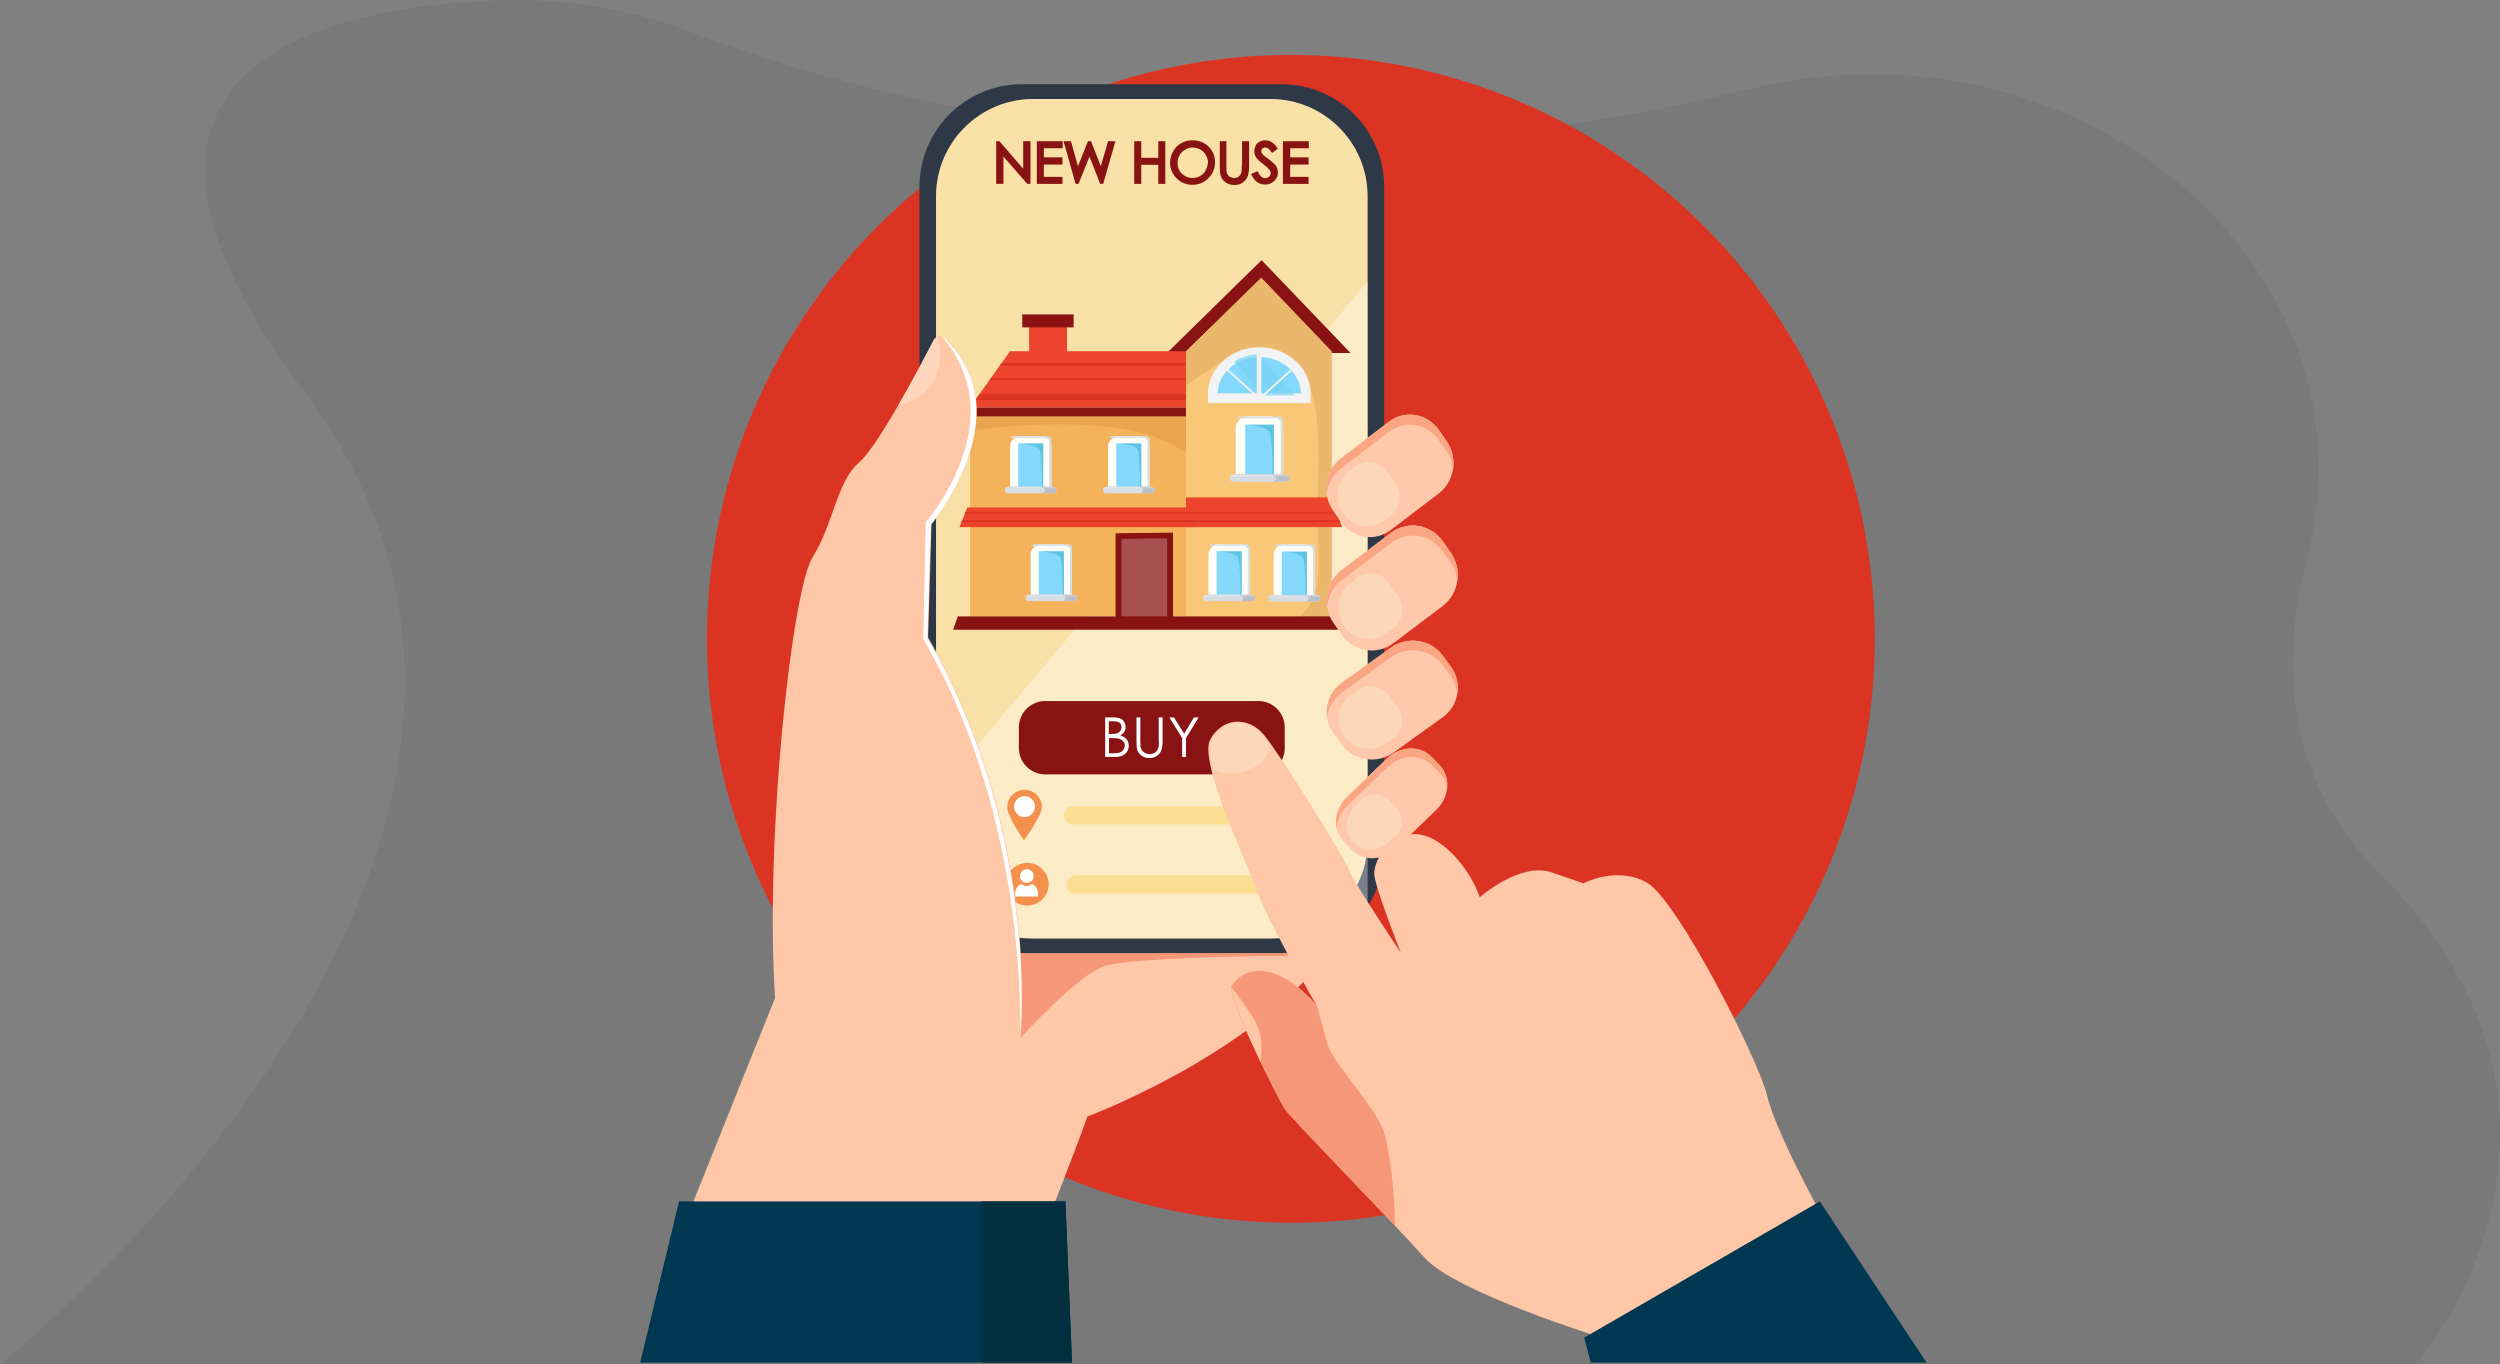<?xml version="1.0" encoding="utf-8"?>
<!-- Generator: Adobe Illustrator 25.0.1, SVG Export Plug-In . SVG Version: 6.00 Build 0)  -->
<svg version="1.1" id="Layer_1" xmlns="http://www.w3.org/2000/svg" xmlns:xlink="http://www.w3.org/1999/xlink" x="0px" y="0px"
	 viewBox="0 0 1101.2 600.9" style="enable-background:new 0 0 1101.2 600.9;" xml:space="preserve">
<rect x="0" y="0" width="1101.2" height="600.9" fill="#808080" stroke="none"/>
<style type="text/css">
	.st0{opacity:5.800000e-02;enable-background:new    ;}
	.st1{fill:#DB3423;}
	.st2{fill:#F69777;}
	.st3{fill:#2F3847;}
	.st4{fill:#F9E0A7;}
	.st5{opacity:0.36;fill:#FFFFFF;}
	.st6{fill:#891313;stroke:#891313;stroke-width:1.398;stroke-miterlimit:10;}
	.st7{fill:#891313;}
	.st8{fill:#F4B25B;}
	.st9{fill:#F7C68B;}
	.st10{fill:#EAA34E;}
	.st11{fill:#ED442D;}
	.st12{opacity:0.26;fill:#FFFFFF;}
	.st13{fill:#F8C778;}
	.st14{fill:#EAB76C;}
	.st15{fill:#83D8FB;stroke:#F2F3F4;stroke-width:4.294;stroke-miterlimit:10;}
	.st16{opacity:0.67;fill:#78D3F4;}
	.st17{fill:#F2F0F0;}
	.st18{fill:#FFFFFA;}
	.st19{fill:#D8DDE5;}
	.st20{fill:#83D8FB;}
	.st21{fill:#5DC3E2;}
	.st22{fill:#B8BFC9;}
	.st23{fill:#FFFFFF;}
	.st24{fill:#F3914C;}
	.st25{fill:#FBDE90;}
	.st26{fill:#FFFFFD;}
	.st27{fill:#FDC7A8;}
	.st28{fill:#FFD6BB;}
	.st29{fill:#FFC8AB;}
	.st30{fill:#FBA683;}
	.st31{fill:#FCD8B9;}
	.st32{fill:#003851;}
	.st33{fill:#012F3F;}
	.st34{fill:#FEC7A8;}
</style>
<path id="Path_99" class="st0" d="M1089.6,557.5c-4.3,10.5-9.5,20.6-15.7,30.2c-2.9,4.6-6.1,8.9-9.5,13.1l-0.1,0.1H0l0.2-0.1
	c1-0.7,6.6-5.3,15.3-13.1c6.3-5.6,14.1-12.9,23-21.6C110.8,495,249.6,326.7,134,172.5C26.5,29.2,142.2,3.2,218.6,0.2
	c29.3-1.1,58.6,3.6,86.1,14.1c35.3,13.4,99.7,34,183.7,43.4c2.8,0.3,5.5,0.6,8.3,0.9c44.5,4.5,89.2,5.3,133.9,2.4l0,0
	c1.3-0.1,2.6-0.2,4-0.3c44.1-3.1,87.9-9.9,130.9-20.3c2.8-0.7,5.5-1.3,8.3-1.9c143.3-33.2,275.4,79.8,242.4,207.5
	c-12.2,47.2-9.1,97.6,31.6,138.3C1114.3,450.8,1106.2,516.3,1089.6,557.5z"/>
<circle class="st1" cx="568.6" cy="281.4" r="257.2"/>
<g>
	<g>
		<path class="st2" d="M581.5,424.4c0,0-82.9-0.6-93.1,3.9c-10.2,4.5-38.9,28.7-38.9,28.7l-39.1-173.2c0,0,9.3-8.6,24-10.5
			c14.7-1.9,155.6,128.9,149.9,146.3L581.5,424.4z"/>
		<g>
			<path class="st3" d="M564.5,419.8H450.2c-25,0-45.2-20.2-45.2-45.2V82.3c0-25,20.2-45.2,45.2-45.2h114.3
				c25,0,45.2,20.2,45.2,45.2v292.3C609.7,399.6,589.5,419.8,564.5,419.8z"/>
			<path class="st4" d="M559.6,413.4H455.1c-23.6,0-42.8-19.2-42.8-42.8V86.4c0-23.6,19.2-42.8,42.8-42.8h104.5
				c23.6,0,42.8,19.2,42.8,42.8v284.1C602.4,394.2,583.2,413.4,559.6,413.4z"/>
			<path class="st5" d="M602.4,397.9V124L412.3,350v47.9c0,8.5,6.9,15.4,15.4,15.4H587C595.5,413.4,602.4,406.4,602.4,397.9z"/>
		</g>
		<g>
			<polygon class="st6" points="451.4,76.2 439.9,62.9 439.5,62.9 439.5,80.3 441.3,80.3 441.3,67.1 452.8,80.3 453.2,80.3 
				453.2,62.9 451.4,62.9 			"/>
			<polygon class="st6" points="457.4,80.3 467.3,80.3 467.3,78.6 459.1,78.6 459.1,71.8 467.3,71.8 467.3,70 459.1,70 459.1,64.6 
				467.4,64.6 467.4,62.9 457.4,62.9 			"/>
			<polygon class="st6" points="485,75.4 480.1,62.9 479.7,62.9 474.7,75.4 471.2,62.9 469.4,62.9 474.3,80.3 474.6,80.3 
				479.9,67.1 485.1,80.3 485.4,80.3 490.4,62.9 488.6,62.9 			"/>
			<polygon class="st6" points="510.9,70.2 502,70.2 502,62.9 500.3,62.9 500.3,80.3 502,80.3 502,71.9 510.9,71.9 510.9,80.3 
				512.6,80.3 512.6,62.9 510.9,62.9 			"/>
			<path class="st6" d="M525.1,62.5c-1.6,0-3.1,0.4-4.5,1.2c-1.4,0.8-2.5,1.9-3.3,3.4c-0.8,1.4-1.2,3-1.2,4.6c0,2.5,0.9,4.6,2.7,6.4
				c1.8,1.8,4,2.6,6.5,2.6c2.5,0,4.7-0.9,6.5-2.7c1.8-1.8,2.7-3.9,2.7-6.5c0-2.6-0.9-4.7-2.7-6.5C530,63.3,527.8,62.5,525.1,62.5z
				 M531.7,75.4c-0.6,1.1-1.5,2-2.7,2.7c-1.1,0.7-2.4,1-3.7,1c-2,0-3.7-0.7-5.2-2.1c-1.4-1.4-2.1-3.2-2.1-5.2c0-1.4,0.3-2.7,1-3.8
				c0.6-1.1,1.5-2,2.7-2.7c1.2-0.7,2.4-1,3.7-1c1.3,0,2.5,0.3,3.7,1c1.2,0.7,2.1,1.6,2.7,2.7c0.6,1.1,1,2.4,1,3.7
				C532.6,73,532.3,74.2,531.7,75.4z"/>
			<path class="st6" d="M547.7,73.4c0,1.4-0.1,2.3-0.2,2.7c-0.2,0.6-0.4,1.1-0.8,1.6c-0.4,0.4-0.8,0.8-1.3,1
				c-0.5,0.2-1.1,0.4-1.7,0.4c-0.7,0-1.3-0.2-2-0.5c-0.7-0.3-1.1-0.7-1.5-1.2c-0.3-0.5-0.5-1-0.6-1.7c0-0.3-0.1-1.1-0.1-2.3V62.9
				H538v10.5c0,1.8,0.1,3,0.3,3.7c0.3,1.1,1,2,2,2.7c1,0.7,2.2,1,3.6,1c1.3,0,2.4-0.4,3.3-1.1c0.9-0.7,1.5-1.5,1.8-2.5
				c0.3-1,0.5-2.2,0.5-3.8V62.9h-1.7V73.4z"/>
			<path class="st6" d="M558.2,70.5c-1.3-0.9-2-1.5-2.2-1.7c-0.4-0.4-0.7-0.8-0.9-1.2c-0.2-0.4-0.2-0.7-0.2-1.1
				c0-0.6,0.2-1.1,0.7-1.6c0.4-0.4,1-0.6,1.7-0.6c0.5,0,1,0.1,1.5,0.4c0.5,0.3,1,0.8,1.7,1.7l1.4-1.1c-0.8-1.1-1.6-1.8-2.3-2.2
				c-0.7-0.4-1.5-0.6-2.3-0.6c-0.8,0-1.5,0.2-2.1,0.5c-0.7,0.4-1.2,0.8-1.5,1.5s-0.5,1.3-0.5,2.1c0,1,0.3,1.8,0.9,2.7
				c0.4,0.5,1.3,1.3,2.7,2.4c1.4,1.1,2.4,2,3,2.8c0.4,0.6,0.6,1.1,0.6,1.7c0,0.5-0.1,1-0.4,1.5c-0.3,0.5-0.7,0.8-1.2,1.1
				c-0.5,0.3-1.1,0.4-1.6,0.4c-1.4,0-2.6-1-3.6-2.9L552,77c0.7,1.3,1.5,2.3,2.4,2.8c0.9,0.6,1.8,0.8,2.9,0.8c1.4,0,2.5-0.5,3.5-1.4
				c1-0.9,1.4-2,1.4-3.3c0-0.9-0.3-1.7-0.8-2.6C560.7,72.6,559.7,71.6,558.2,70.5z"/>
			<polygon class="st6" points="575.8,64.6 575.8,62.9 565.8,62.9 565.8,80.3 575.7,80.3 575.7,78.6 567.6,78.6 567.6,71.8 
				575.7,71.8 575.7,70 567.6,70 567.6,64.6 			"/>
		</g>
		<g>
			<polygon class="st7" points="594.9,155.5 555.7,114.6 514,155.5 			"/>
			
				<rect x="427.2" y="183.4" transform="matrix(-1 -1.224647e-16 1.224647e-16 -1 1005.872 454.869)" class="st8" width="151.4" height="88.1"/>
			<g>
				<g>
					<path class="st9" d="M572.6,271.5h6v-8.8C577.4,266,575.5,268.9,572.6,271.5z"/>
					<g>
						<path class="st10" d="M427.2,189.7c15.3-2.1,72.7-8.6,95.2,10.1v-16.4h-95.2V189.7z"/>
					</g>
				</g>
			</g>
			<rect x="453.3" y="143.9" class="st11" width="16.7" height="13.5"/>
			<rect x="450.3" y="138.5" class="st7" width="22.6" height="5.7"/>
			<polygon class="st11" points="427.2,179.5 586.4,179.5 555.7,154.7 444.9,154.7 			"/>
			<polygon class="st1" points="440.4,161.1 563.5,161.1 562.3,160 441.1,160 			"/>
			<polygon class="st1" points="435.8,167.5 571.5,167.5 570.2,166.5 436.5,166.5 			"/>
			<polygon class="st1" points="429.6,176.2 574.3,176.2 574.3,173.6 431.5,173.6 			"/>
			
				<rect x="424.1" y="179.5" transform="matrix(-1 -1.224647e-16 1.224647e-16 -1 953.288 362.926)" class="st7" width="105.1" height="3.9"/>
			<polygon class="st7" points="491.4,276.4 516.7,276.1 516.7,234.6 491.4,234.9 			"/>
			<polygon class="st12" points="494,276.4 514.1,276.2 514.1,237.1 494,237.4 			"/>
			<polygon class="st13" points="522.4,271.9 586.5,271.9 586.5,154.8 555.5,122.4 522.4,154.8 			"/>
			<path class="st14" d="M522.4,154.8V170c0,0,22.8-19.6,41.2-14c18.3,5.6,17.9,34.9,16.8,64.7c-0.9,24,4.4,40.8-8.2,51.2h14.4
				V154.8l-31-32.4L522.4,154.8z"/>
			<g>
				<path class="st15" d="M575.2,175.4v-1.8c0-10.2-9.2-18.5-20.5-18.5h0c-11.3,0-20.5,8.3-20.5,18.5v1.8H575.2z"/>
				<path class="st16" d="M554.2,156c-4,0.2-7.6,1.4-10.6,3.2l13.3,15h13.5L554.2,156z"/>
				<rect x="553.6" y="154.7" class="st17" width="2" height="20.5"/>
				<polygon class="st17" points="555.2,175.8 554.6,175.2 569.8,161.5 570.4,162 				"/>
				<polygon class="st17" points="554.3,175.8 554.9,175.2 539.5,161.3 538.9,161.8 				"/>
			</g>
			<polygon class="st7" points="594.9,277.4 419.8,277.4 421.9,271.5 592.7,271.5 			"/>
			<g>
				<path class="st18" d="M472.2,262H454v-17.7c0-2.5,2.1-4.6,4.6-4.6h9c2.5,0,4.6,2.1,4.6,4.6V262z"/>
				<path class="st19" d="M470.3,239.7h-14.5c-0.7,0-1.4,0.3-1.7,0.8c0.2-0.1,0.5-0.1,0.8-0.1h14.5c1,0,1.9,0.7,1.9,1.5V262h0.9
					v-20.8C472.2,240.3,471.4,239.7,470.3,239.7z"/>
				<rect x="457.6" y="242.8" class="st20" width="11" height="19.1"/>
				<path class="st21" d="M467.3,246.4c0.3,2.4,1.1,10.4,0.7,15.6h0.6v-19.1h-11C457.6,242.8,466.9,243.1,467.3,246.4z"/>
				<path class="st19" d="M473.1,264.8h-20c-0.8,0-1.4-0.6-1.4-1.4l0,0c0-0.8,0.6-1.4,1.4-1.4h20c0.8,0,1.4,0.6,1.4,1.4l0,0
					C474.5,264.2,473.9,264.8,473.1,264.8z"/>
				<path class="st22" d="M472.7,262h-19.2c-0.3,0-0.6,0.1-0.9,0.2h14.9c1,0,1.8,0.6,1.8,1.4c0,0.5-0.4,1-0.9,1.2h4.3
					c1,0,1.8-0.6,1.8-1.4C474.5,262.6,473.7,262,472.7,262z"/>
				<path class="st12" d="M453.1,262.7h19.9c0.6,0,1.1,0.2,1.4,0.6c-0.1-0.7-0.9-1.3-1.8-1.3h-19.2c-0.9,0-1.7,0.6-1.8,1.3
					C452,262.9,452.5,262.7,453.1,262.7z"/>
			</g>
			<g>
				<path class="st18" d="M463.1,214.4h-18.2v-17.7c0-2.5,2.1-4.6,4.6-4.6h9c2.5,0,4.6,2.1,4.6,4.6V214.4z"/>
				<path class="st19" d="M461.2,192.1h-14.5c-0.7,0-1.4,0.3-1.7,0.8c0.2-0.1,0.5-0.1,0.8-0.1h14.5c1,0,1.9,0.7,1.9,1.5v20.1h0.9
					v-20.8C463.1,192.8,462.3,192.1,461.2,192.1z"/>
				<rect x="448.5" y="195.3" class="st20" width="11" height="19.1"/>
				<path class="st21" d="M458.2,198.9c0.3,2.4,1.1,10.4,0.7,15.6h0.6v-19.1h-11C448.5,195.3,457.8,195.5,458.2,198.9z"/>
				<path class="st19" d="M464,217.3h-20c-0.8,0-1.4-0.6-1.4-1.4l0,0c0-0.8,0.6-1.4,1.4-1.4h20c0.8,0,1.4,0.6,1.4,1.4l0,0
					C465.4,216.6,464.8,217.3,464,217.3z"/>
				<path class="st22" d="M463.6,214.4h-19.2c-0.3,0-0.6,0.1-0.9,0.2h14.9c1,0,1.8,0.6,1.8,1.4c0,0.5-0.4,1-0.9,1.2h4.3
					c1,0,1.8-0.6,1.8-1.4C465.4,215,464.6,214.4,463.6,214.4z"/>
				<path class="st12" d="M444,215.1H464c0.6,0,1.1,0.2,1.4,0.6c-0.1-0.7-0.9-1.3-1.8-1.3h-19.2c-0.9,0-1.7,0.6-1.8,1.3
					C442.9,215.3,443.4,215.1,444,215.1z"/>
			</g>
			<g>
				<path class="st18" d="M506.3,214.4h-18.2v-17.7c0-2.5,2.1-4.6,4.6-4.6h9c2.5,0,4.6,2.1,4.6,4.6V214.4z"/>
				<path class="st19" d="M504.5,192.1H490c-0.7,0-1.4,0.3-1.7,0.8c0.2-0.1,0.5-0.1,0.8-0.1h14.5c1,0,1.9,0.7,1.9,1.5v20.1h0.9
					v-20.8C506.3,192.8,505.5,192.1,504.5,192.1z"/>
				<rect x="491.7" y="195.3" class="st20" width="11" height="19.1"/>
				<path class="st21" d="M501.4,198.9c0.3,2.4,1.1,10.4,0.7,15.6h0.6v-19.1h-11C491.7,195.3,501.1,195.5,501.4,198.9z"/>
				<path class="st19" d="M507.2,217.3h-20c-0.8,0-1.4-0.6-1.4-1.4l0,0c0-0.8,0.6-1.4,1.4-1.4h20c0.8,0,1.4,0.6,1.4,1.4l0,0
					C508.6,216.6,508,217.3,507.2,217.3z"/>
				<path class="st22" d="M506.8,214.4h-19.2c-0.3,0-0.6,0.1-0.9,0.2h14.9c1,0,1.8,0.6,1.8,1.4c0,0.5-0.4,1-0.9,1.2h4.3
					c1,0,1.8-0.6,1.8-1.4C508.6,215,507.8,214.4,506.8,214.4z"/>
				<path class="st12" d="M487.2,215.1h19.9c0.6,0,1.1,0.2,1.4,0.6c-0.1-0.7-0.9-1.3-1.8-1.3h-19.2c-0.9,0-1.7,0.6-1.8,1.3
					C486.1,215.3,486.7,215.1,487.2,215.1z"/>
			</g>
			<g>
				<path class="st18" d="M550.5,262h-18.2v-17.7c0-2.5,2.1-4.6,4.6-4.6h9c2.5,0,4.6,2.1,4.6,4.6V262z"/>
				<path class="st19" d="M548.6,239.7h-14.5c-0.7,0-1.4,0.3-1.7,0.8c0.2-0.1,0.5-0.1,0.8-0.1h14.5c1,0,1.9,0.7,1.9,1.5V262h0.9
					v-20.8C550.5,240.3,549.7,239.7,548.6,239.7z"/>
				<rect x="535.9" y="242.8" class="st20" width="11" height="19.1"/>
				<path class="st21" d="M545.6,246.4c0.3,2.4,1.1,10.4,0.7,15.6h0.6v-19.1h-11C535.9,242.8,545.2,243.1,545.6,246.4z"/>
				<path class="st19" d="M551.4,264.8h-20c-0.8,0-1.4-0.6-1.4-1.4l0,0c0-0.8,0.6-1.4,1.4-1.4h20c0.8,0,1.4,0.6,1.4,1.4l0,0
					C552.8,264.2,552.2,264.8,551.4,264.8z"/>
				<path class="st22" d="M551,262h-19.2c-0.3,0-0.6,0.1-0.9,0.2h14.9c1,0,1.8,0.6,1.8,1.4c0,0.5-0.4,1-0.9,1.2h4.3
					c1,0,1.8-0.6,1.8-1.4C552.8,262.6,552,262,551,262z"/>
				<path class="st12" d="M531.4,262.7h19.9c0.6,0,1.1,0.2,1.4,0.6c-0.1-0.7-0.9-1.3-1.8-1.3h-19.2c-0.9,0-1.7,0.6-1.8,1.3
					C530.3,262.9,530.8,262.7,531.4,262.7z"/>
			</g>
			<g>
				<path class="st18" d="M579.2,262.1H561v-17.7c0-2.5,2.1-4.6,4.6-4.6h9c2.5,0,4.6,2.1,4.6,4.6V262.1z"/>
				<path class="st19" d="M577.3,239.8h-14.5c-0.7,0-1.4,0.3-1.7,0.8c0.2-0.1,0.5-0.1,0.8-0.1h14.5c1,0,1.9,0.7,1.9,1.5v20.1h0.9
					v-20.8C579.2,240.5,578.3,239.8,577.3,239.8z"/>
				<rect x="564.6" y="243" class="st20" width="11" height="19.1"/>
				<path class="st21" d="M574.3,246.6c0.3,2.4,1.1,10.4,0.7,15.6h0.6V243h-11C564.6,243,573.9,243.2,574.3,246.6z"/>
				<path class="st19" d="M580.1,265h-20c-0.8,0-1.4-0.6-1.4-1.4l0,0c0-0.8,0.6-1.4,1.4-1.4h20c0.8,0,1.4,0.6,1.4,1.4l0,0
					C581.5,264.3,580.8,265,580.1,265z"/>
				<path class="st22" d="M579.7,262.1h-19.2c-0.3,0-0.6,0.1-0.9,0.2h14.9c1,0,1.8,0.6,1.8,1.4c0,0.5-0.4,1-0.9,1.2h4.3
					c1,0,1.8-0.6,1.8-1.4C581.5,262.8,580.7,262.1,579.7,262.1z"/>
				<path class="st12" d="M560.1,262.8H580c0.6,0,1.1,0.2,1.4,0.6c-0.1-0.7-0.9-1.3-1.8-1.3h-19.2c-0.9,0-1.7,0.6-1.8,1.3
					C559,263.1,559.5,262.8,560.1,262.8z"/>
			</g>
			<g>
				<path class="st18" d="M565.2,209h-20.9v-20.3c0-2.9,2.4-5.3,5.3-5.3h10.3c2.9,0,5.3,2.4,5.3,5.3V209z"/>
				<path class="st19" d="M563.1,183.5h-16.6c-0.9,0-1.6,0.4-1.9,1c0.3-0.1,0.6-0.2,0.9-0.2H562c1.2,0,2.1,0.8,2.1,1.7v23h1v-23.9
					C565.2,184.3,564.2,183.5,563.1,183.5z"/>
				<rect x="548.5" y="187.1" class="st20" width="12.6" height="21.9"/>
				<path class="st21" d="M559.6,191.2c0.3,2.7,1.2,11.9,0.8,17.8h0.7v-21.9h-12.6C548.5,187.1,559.2,187.4,559.6,191.2z"/>
				<path class="st19" d="M566.2,212.3h-22.9c-0.9,0-1.6-0.7-1.6-1.6l0,0c0-0.9,0.7-1.6,1.6-1.6h22.9c0.9,0,1.6,0.7,1.6,1.6l0,0
					C567.8,211.6,567.1,212.3,566.2,212.3z"/>
				<path class="st22" d="M565.8,209h-22c-0.4,0-0.7,0.1-1,0.2h17.1c1.1,0,2.1,0.7,2.1,1.6c0,0.6-0.4,1.1-1.1,1.4h4.9
					c1.1,0,2.1-0.7,2.1-1.6C567.8,209.8,566.9,209,565.8,209z"/>
				<path class="st12" d="M543.3,209.8h22.8c0.7,0,1.3,0.3,1.6,0.6c-0.1-0.8-1-1.4-2-1.4h-22c-1.1,0-1.9,0.6-2,1.4
					C542.1,210.1,542.7,209.8,543.3,209.8z"/>
			</g>
			<polygon class="st11" points="522.5,223.5 426.1,223.5 422.6,232.2 527.2,232.2 			"/>
			<polygon class="st11" points="586.4,219.1 522.4,219.1 522.4,232.2 591.2,232.2 			"/>
			<polygon class="st1" points="590.1,229.1 522.7,229.1 522.7,230 590.4,230 			"/>
			<polygon class="st1" points="423.4,230 526.1,230 525.7,229.4 525.3,229.1 423.8,229.1 			"/>
			<polygon class="st1" points="522.4,226.3 589.1,226.3 588.8,225.6 522.4,225.6 			"/>
			<polygon class="st1" points="424.9,226.3 524.1,226.3 523.7,225.6 425.2,225.6 			"/>
		</g>
		<path class="st7" d="M554.3,341.1h-93.9c-6.4,0-11.6-5.2-11.6-11.6v-9.1c0-6.4,5.2-11.6,11.6-11.6h93.9c6.4,0,11.6,5.2,11.6,11.6
			v9.1C565.9,335.9,560.7,341.1,554.3,341.1z"/>
		<g>
			<path class="st23" d="M495.6,325c-0.5-0.4-1.2-0.8-2.1-1.1c0.7-0.4,1.3-0.9,1.7-1.5c0.4-0.6,0.6-1.3,0.6-2.1
				c0-0.8-0.2-1.6-0.6-2.3c-0.4-0.7-1-1.2-1.8-1.5c-0.7-0.3-1.8-0.5-3.2-0.5h-3.4v17.4h4.8c1.7,0,3.1-0.5,4.1-1.4
				c1-1,1.5-2.1,1.5-3.5c0-0.7-0.1-1.3-0.4-1.9C496.5,325.9,496.1,325.4,495.6,325z M488.5,317.7h2c1.2,0,2.1,0.2,2.7,0.7
				c0.6,0.5,0.8,1.1,0.8,1.9c0,0.6-0.2,1.1-0.5,1.6c-0.3,0.5-0.8,0.8-1.4,1.1c-0.6,0.2-1.5,0.3-2.7,0.3h-1V317.7z M494.9,330.2
				c-0.4,0.5-0.8,0.9-1.4,1.2c-0.6,0.2-1.5,0.4-2.8,0.4h-2.2v-6.7h1c1.5,0,2.5,0.1,3.1,0.2c0.9,0.2,1.6,0.6,2.1,1.2
				c0.5,0.6,0.8,1.2,0.8,2C495.4,329.1,495.2,329.7,494.9,330.2z"/>
			<path class="st23" d="M510.5,326.5c0,1.4-0.1,2.3-0.2,2.7c-0.2,0.6-0.4,1.1-0.8,1.6c-0.4,0.4-0.8,0.8-1.3,1
				c-0.5,0.2-1.1,0.4-1.7,0.4c-0.7,0-1.3-0.2-2-0.5c-0.7-0.3-1.1-0.7-1.5-1.2c-0.3-0.5-0.5-1-0.6-1.7c0-0.3-0.1-1.1-0.1-2.3V316
				h-1.7v10.5c0,1.8,0.1,3,0.3,3.7c0.3,1.1,1,2,2,2.7c1,0.7,2.2,1,3.6,1c1.3,0,2.4-0.4,3.3-1.1c0.9-0.7,1.5-1.5,1.8-2.5
				c0.3-1,0.5-2.2,0.5-3.8V316h-1.7V326.5z"/>
			<polygon class="st23" points="525.9,316 521.6,323.2 517.1,316 515.1,316 520.7,325.1 520.7,333.4 522.4,333.4 522.4,325.1 
				528,316 			"/>
		</g>
		<g>
			<g>
				<path class="st24" d="M458.9,355.5c0-4.2-3.4-7.6-7.6-7.6c-4.2,0-7.6,3.4-7.6,7.6c0,1.5,0.3,2.2,0.9,3.6
					c1.1,2.5,3.7,7.1,6.4,11.1c0,0,4.8-6.6,6.9-11.2c0.3-0.5,0.4-1,0.6-1.5c0-0.1,0.1-0.2,0.1-0.3c0-0.2,0.1-0.3,0.1-0.4
					C458.8,356.4,458.9,356,458.9,355.5z"/>
				<path class="st23" d="M455.9,355.3c0,2.5-2,4.6-4.6,4.6c-2.5,0-4.6-2-4.6-4.6c0-2.5,2-4.6,4.6-4.6
					C453.8,350.7,455.9,352.8,455.9,355.3z"/>
			</g>
			<path class="st25" d="M564.6,363.1h-91.9c-2.2,0-4-1.8-4-4l0,0c0-2.2,1.8-4,4-4h91.9c2.2,0,4,1.8,4,4l0,0
				C568.7,361.3,566.8,363.1,564.6,363.1z"/>
		</g>
		<g>
			<g>
				
					<ellipse transform="matrix(0.924 -0.383 0.383 0.924 -114.653 202.724)" class="st24" cx="452.3" cy="389.6" rx="9.4" ry="9.4"/>
				<g>
					<g>
						<path class="st26" d="M452.3,388.9c1.7,0,3-1.3,3-3c0-1.7-1.3-3-3-3c-1.7,0-3,1.3-3,3C449.2,387.6,450.6,388.9,452.3,388.9z"
							/>
						<path class="st26" d="M454.5,389.3c-0.6,0.6-1.4,1-2.3,1c-0.9,0-1.7-0.4-2.3-1c-1.7,0.8-2.8,2.5-2.8,4.5v1.1h10.1v-1.1
							C457.3,391.8,456.2,390.1,454.5,389.3z"/>
					</g>
				</g>
			</g>
			<path class="st25" d="M565.6,393.6h-91.9c-2.2,0-4-1.8-4-4l0,0c0-2.2,1.8-4,4-4h91.9c2.2,0,4,1.8,4,4l0,0
				C569.6,391.8,567.8,393.6,565.6,393.6z"/>
		</g>
		<path class="st27" d="M416.1,148.9c-1.4-1.4-3.8-1-4.7,0.8c-5.9,11.3-24.8,47.1-33,54c-9.8,8.3-11.3,27.2-20.4,41.6
			c-9.1,14.4-21.2,123.2-16.6,194.3c0,0-21.5,53.3-35.9,89.5c-4.7,11.9-2.5,18.5-2.5,27.7H454c0,0,19.7-49.9,25-65
			c0,0,70.5-26.2,105.3-70.8c0,0-87.1-0.3-99.2,5c-12.1,5.3-35.5,31-35.5,31s9.1-89.2-40.8-176.2l1.5-49.9
			C410.1,231,451,182.2,416.1,148.9z"/>
		<path class="st28" d="M395.8,178.3L395.8,178.3c6.5-11.2,12.6-22.9,15.5-28.5c0.4-0.8,1.1-1.2,1.8-1.5
			C419.1,175.3,395.8,178.3,395.8,178.3z"/>
		<g>
			<path class="st29" d="M587.2,224.9l3.4,4.9c5.2,7.4,15.1,9,22.1,3.6l21-16c7.1-5.4,8.6-15.7,3.5-23.1l-3.4-4.9
				c-5.2-7.4-15.1-9-22.1-3.6l-21,16C583.6,207.2,582.1,217.6,587.2,224.9z"/>
			<path class="st30" d="M637.2,198.8l-3.4-4.9c-5.2-7.4-15.1-9-22.1-3.6l-21,16c-3.6,2.8-5.8,6.9-6.3,11.2
				c-0.8-5.8,1.5-11.9,6.3-15.6l21-16c7.1-5.4,17-3.8,22.1,3.6l3.4,4.9c2.5,3.6,3.4,7.8,2.9,11.9
				C639.8,203.7,638.8,201.1,637.2,198.8z"/>
			<path class="st31" d="M591.7,226.2L591.7,226.2c4.2,6,12.3,7.4,18.1,3l2.8-2.1c4.3-3.2,5.2-9.5,2.1-13.9l-4-5.7
				c-3.1-4.5-9.1-5.4-13.4-2.2l-2.8,2.1C588.8,211.7,587.5,220.2,591.7,226.2z"/>
		</g>
		<g>
			<path class="st29" d="M587.5,274.6l3.5,5c5.3,7.5,15.5,9.2,22.8,3.7l21.6-16.3c7.3-5.5,8.9-16,3.6-23.6l-3.5-5
				c-5.3-7.5-15.5-9.2-22.8-3.7L591.1,251C583.8,256.5,582.2,267.1,587.5,274.6z"/>
			<path class="st30" d="M639,247.9l-3.5-5c-5.3-7.5-15.5-9.2-22.8-3.7l-21.6,16.3c-3.7,2.8-6,7-6.5,11.4
				c-0.8-5.9,1.5-12.1,6.5-15.9l21.6-16.3c7.3-5.5,17.5-3.8,22.8,3.7l3.5,5c2.6,3.6,3.5,8,3,12.1C641.6,252.9,640.6,250.2,639,247.9
				z"/>
			<path class="st31" d="M592.1,275.9L592.1,275.9c4.3,6.2,12.7,7.5,18.7,3l2.8-2.1c4.4-3.3,5.4-9.7,2.2-14.2l-4.1-5.9
				c-3.2-4.5-9.4-5.5-13.8-2.2l-2.8,2.1C589.1,261.1,587.8,269.7,592.1,275.9z"/>
		</g>
		<g>
			<path class="st29" d="M587.5,323.2l3.5,4.8c5.3,7.1,15.5,8.7,22.8,3.5l21.6-15.5c7.3-5.2,8.9-15.2,3.6-22.4l-3.5-4.8
				c-5.3-7.1-15.5-8.7-22.8-3.5l-21.6,15.5C583.8,306,582.2,316,587.5,323.2z"/>
			<path class="st30" d="M639,297.8l-3.5-4.8c-5.3-7.1-15.5-8.7-22.8-3.5l-21.6,15.5c-3.7,2.7-6,6.7-6.5,10.8
				c-0.8-5.7,1.5-11.5,6.5-15.1l21.6-15.5c7.3-5.2,17.5-3.6,22.8,3.5l3.5,4.8c2.6,3.5,3.5,7.6,3,11.5
				C641.6,302.6,640.6,300.1,639,297.8z"/>
			<path class="st31" d="M592.1,324.4L592.1,324.4c4.3,5.9,12.7,7.1,18.7,2.9l2.8-2c4.4-3.2,5.4-9.2,2.2-13.5l-4.1-5.6
				c-3.2-4.3-9.4-5.3-13.8-2.1l-2.8,2C589.1,310.4,587.8,318.6,592.1,324.4z"/>
		</g>
		<g>
			<path class="st29" d="M591.9,370.7l3.4,3.5c5,5.3,13.9,5.1,19.8-0.6l17.5-16.8c5.9-5.6,6.6-14.5,1.5-19.8l-3.4-3.5
				c-5-5.3-13.9-5.1-19.8,0.6l-17.5,16.8C587.6,356.5,586.9,365.4,591.9,370.7z"/>
			<path class="st30" d="M634.4,340.8l-3.4-3.5c-5-5.3-13.9-5.1-19.8,0.6l-17.5,16.8c-3,2.9-4.7,6.7-4.9,10.4
				c-1.1-4.7,0.5-10.2,4.6-14.1l17.5-16.8c5.9-5.6,14.7-5.9,19.8-0.6l3.4,3.5c2.4,2.6,3.5,6,3.4,9.5
				C637,344.4,636,342.4,634.4,340.8z"/>
			<path class="st31" d="M596,371L596,371c4.1,4.4,11.4,4.2,16.2-0.5l2.3-2.2c3.6-3.4,4-8.8,0.9-12l-3.9-4.1c-3-3.2-8.4-3.1-12,0.3
				l-2.3,2.2C592.4,359.4,591.9,366.7,596,371z"/>
		</g>
		<path class="st23" d="M406.7,281.6l1.1-51.6c0,0,39.2-44.8,7.1-81.7c0.4,0.1,0.8,0.3,1.1,0.7c34.9,33.3-6,82.1-6,82.1l-1.5,49.9
			c49.9,86.9,40.8,176.2,40.8,176.2S453.7,361.5,406.7,281.6z"/>
		<polygon class="st32" points="469.3,529.2 299.1,529.2 282,600.2 472.2,600.2 		"/>
		<polygon class="st33" points="432.4,600.2 472.2,600.2 469.3,529.2 432.4,529.2 		"/>
	</g>
	<g>
		<path class="st27" d="M705.4,589.2c0,0-64.4-20-77.9-35.2c-13.5-15.2-58.4-60.9-61.4-65.3c-3-4.4-23.9-46.1-23.9-53.9
			c0,0,6.3-12.1,21.8-4.8c9.1,4.3,16.1,13.1,16.1,13.1s-20-33.9-26.1-50c-6.1-16.1-26.1-57.9-20.9-67.4c5.2-9.6,16.5-10.4,23.5-2.2
			c7,8.3,35.7,54.4,37.8,60c2.2,5.7,22.6,36.1,22.6,36.1s-11.7-29.6-11.7-34.8c0-5.2,5.7-17.4,17.8-17.4c12.2,0,24.8,16.1,28.7,27.8
			c0,0,17.8-15.7,31.8-10.9c13.9,4.8,13.9,4.8,13.9,4.8s14.4-7.8,27.8-0.4c13.5,7.4,49.6,78.7,53.1,94c3.5,15.2,23.1,50.9,23.1,50.9
			L705.4,589.2z"/>
		<path class="st2" d="M614.5,539.9c-0.1-14.2-2.5-35.2-5.4-42.6c-4.1-10.4-22-29.6-24.1-36.5c-2-7-4.9-17.7-4.9-17.7
			s-7-8.8-16.1-13.1c-15.4-7.3-21.8,4.8-21.8,4.8c0,7.8,20.9,49.6,23.9,53.9C568.5,492.1,596,520.3,614.5,539.9z"/>
		<path class="st31" d="M550.9,338.7c6.7-2.9,8.2-7.5,8.5-10.5c-1.4-2-2.6-3.5-3.4-4.5c-6.5-7.8-17.2-6.9-22.1,2
			c-1.3,2.4-0.9,7.1,0.5,12.9C534.5,338.8,540.5,343.3,550.9,338.7z"/>
		<path class="st34" d="M554.5,453.5c-2.4-6.9-12.2-18.7-12.2-18.7c0,4.4,6.7,19.7,13,32.9C555.7,464.3,556.1,458.2,554.5,453.5z"/>
		<polygon class="st32" points="697.8,589.2 700.7,600.2 848.6,600.2 801.6,529.2 		"/>
	</g>
</g>
</svg>
